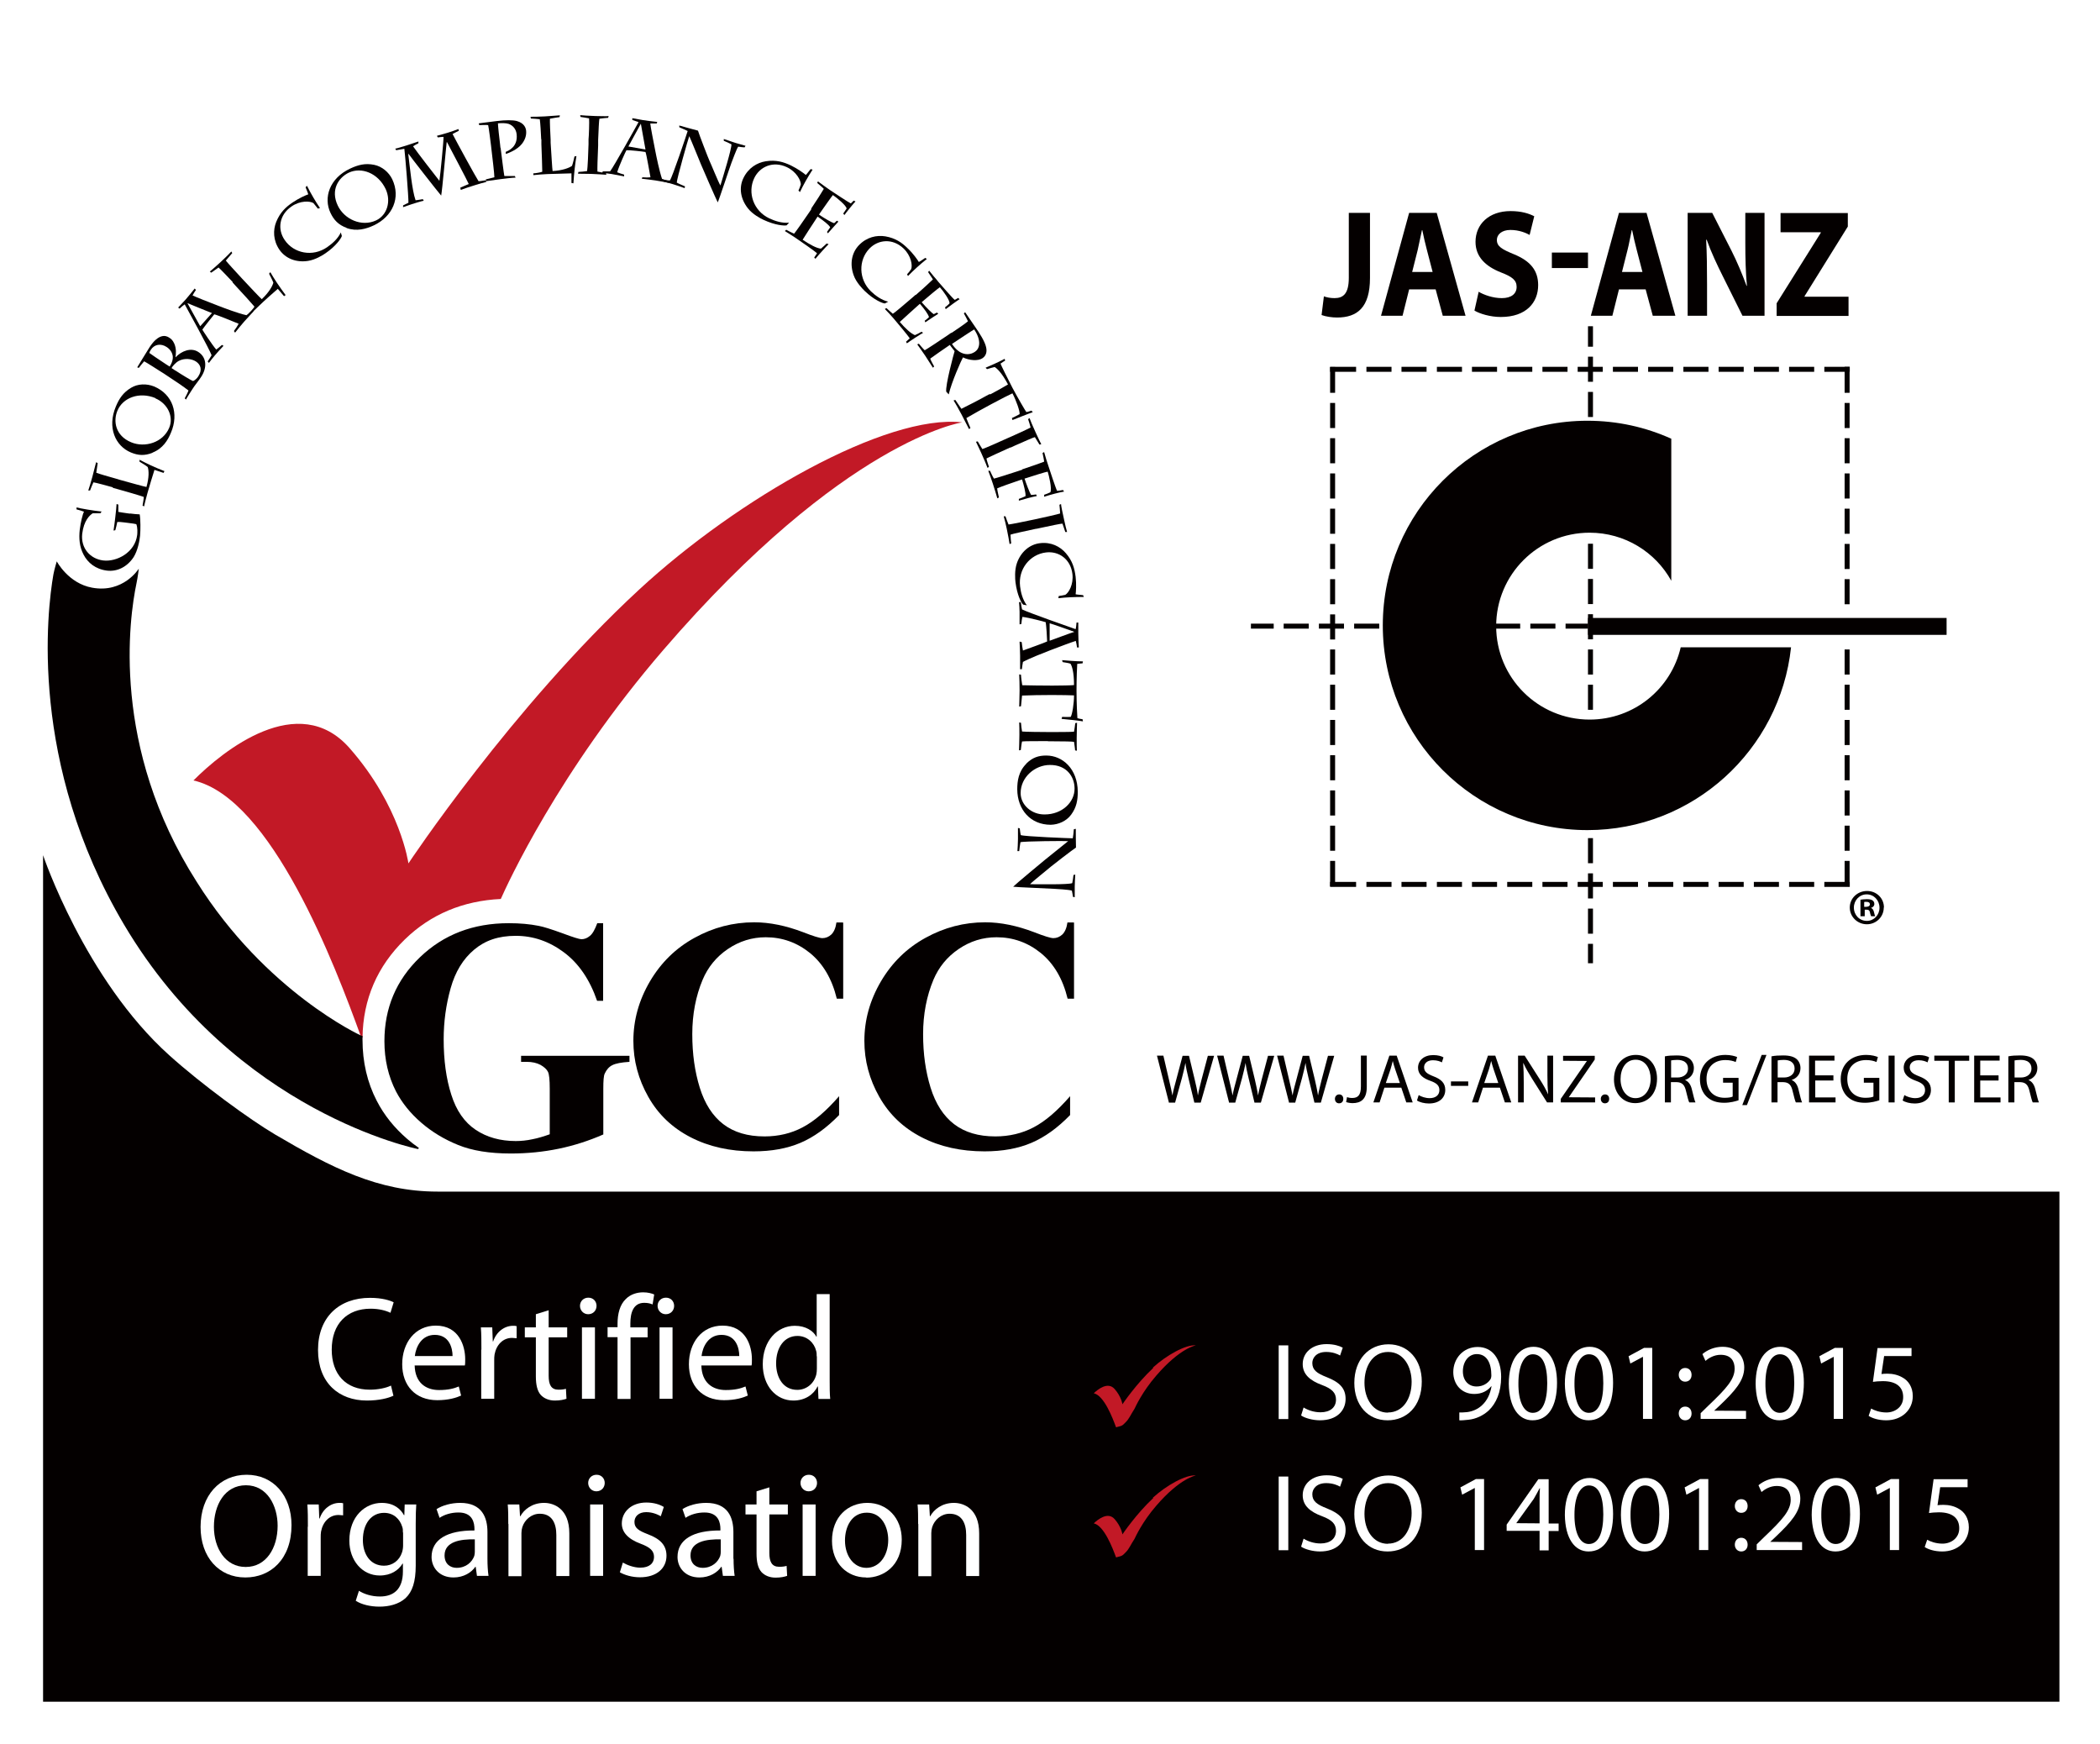 <?xml version="1.0" encoding="UTF-8"?>
<svg id="_レイヤー_1" data-name="レイヤー_1" xmlns="http://www.w3.org/2000/svg" viewBox="0 0 118 98">
  <defs>
    <style>
      .cls-1 {
        fill: #040000;
      }

      .cls-2 {
        fill: #fff;
      }

      .cls-3 {
        fill: #c21926;
      }
    </style>
  </defs>
  <rect class="cls-2" width="118" height="98"/>
  <g>
    <path class="cls-1" d="M7.3,28.85c.17.02.42.05.55.05.05.28.05.89.02,1.2-.03.3-.13.83-.36,1.2-.36.55-.92.83-1.5.76-.65-.08-1.08-.45-1.31-.89-.24-.45-.27-.93-.22-1.4.05-.4.16-.88.24-1.02-.07-.03-.32-.11-.42-.13v-.11c.17.05.98.19,1.41.23l-.07.1c-.16,0-.32,0-.43,0-.16.1-.5.4-.59,1.15-.09.8.44,1.41,1.18,1.5.75.09,1.79-.44,1.91-1.44.01-.12.03-.39-.05-.6-.07-.02-.22-.04-.46-.07l-.24-.03c-.14-.02-.29-.03-.37-.02-.02.09-.08.38-.11.46l-.1.02c.04-.24.08-.59.1-.76.03-.22.07-.67.07-.73l.1.03s0,.3,0,.41c.08.02.38.06.51.08l.15.02Z"/>
    <path class="cls-1" d="M6.34,27.38c-.25-.07-.94-.26-1.09-.28-.04.09-.15.34-.19.46h-.1c.04-.12.16-.5.23-.77.08-.3.19-.73.21-.82l.09.05c-.02.11-.05.36-.08.54.14.06.77.24,1.13.34l.16.05c.58.16,1.43.4,1.53.41.15-.53.14-.92.07-1.12-.13-.11-.35-.23-.46-.3v-.11c.38.2.83.42,1.4.64l-.05.1c-.06-.02-.39-.13-.51-.17-.04.1-.32,1.05-.39,1.29-.06.22-.17.63-.19.76l-.09-.04c.01-.07.07-.39.07-.49-.19-.07-1.04-.32-1.48-.44l-.26-.07Z"/>
    <path class="cls-1" d="M8.57,25.44c-.46.18-.81.15-1.22-.02-.86-.36-1.34-1.39-.84-2.58.19-.46.42-.79.85-1.05.39-.24.89-.24,1.29-.08,1.06.44,1.41,1.53.96,2.59-.18.44-.46.9-1.04,1.13ZM8.74,22.37c-.92-.38-1.84-.02-2.14.7-.25.59-.12,1.41.77,1.78.77.32,1.79.02,2.14-.82.26-.62-.09-1.36-.78-1.65Z"/>
    <path class="cls-1" d="M9.16,20.96c-.28-.18-.89-.57-1.06-.66-.11.12-.22.27-.3.37l-.09-.03c.08-.13.54-.89.7-1.14.5-.76.9-.66,1.08-.54.11.07.21.14.3.34.13.29.1.6.07.77h.01c.32-.34.86-.57,1.28-.29.45.29.51.86.15,1.4-.03.06-.13.18-.23.32-.1.13-.2.27-.25.35-.06.09-.31.48-.37.6l-.07-.07c.05-.09.18-.34.21-.44-.25-.2-.83-.59-1.17-.81l-.24-.16ZM9.53,20.6c.08-.12.19-.33.18-.55-.01-.21-.14-.42-.34-.55-.33-.22-.7-.16-.9.16-.04.06-.07.13-.08.17.03.03.58.4.93.63l.22.14ZM9.86,20.82c.33.22.93.58.99.59.12-.05.24-.18.29-.26.24-.37.14-.66-.13-.84-.25-.16-.65-.2-.97-.03-.18.1-.35.3-.4.4l.21.14Z"/>
    <path class="cls-1" d="M13.15,18.59c.1-.13.19-.27.26-.4-.24-.1-1.22-.5-1.37-.53-.11.13-.57.71-.67.86.03.06.54.84.78,1.12.1-.07.22-.17.32-.26l.09.05c-.1.1-.39.42-.48.53-.08.09-.28.34-.34.43l-.07-.08c.08-.11.15-.24.22-.35-.11-.32-1.42-2.7-1.51-2.86-.09.06-.21.16-.29.24l-.08-.06c.1-.1.36-.39.42-.45.13-.15.43-.51.51-.62l.07.08c-.07.1-.14.21-.19.31.19.09.92.38,1.42.57.36.14,1.15.44,1.61.54.11-.08.21-.18.32-.27l.08.05s-.36.39-.53.58c-.09.1-.43.51-.51.62l-.06-.08ZM10.53,17.03h0c.22.39.64,1.16.72,1.3l.66-.74c-.3-.12-1.13-.45-1.38-.56Z"/>
    <path class="cls-1" d="M13.07,15.84c-.18-.19-.68-.72-.79-.81-.09.06-.31.22-.41.29l-.08-.06c.09-.07.39-.34.6-.53.23-.21.55-.53.61-.6l.05.09c-.08.08-.23.28-.36.42.09.12.54.61.8.89l.11.12c.42.45,1.03,1.1,1.11,1.16.4-.38.6-.73.65-.93-.06-.16-.18-.38-.24-.5l.07-.09c.21.37.49.79.86,1.29l-.09.06s-.27-.32-.35-.41c-.08.06-.83.73-1.01.91-.17.16-.48.46-.57.55l-.05-.08c.05-.05.27-.29.32-.38-.13-.16-.73-.82-1.05-1.16l-.18-.2Z"/>
    <path class="cls-1" d="M17.85,11.71c-.05-.07-.19-.24-.24-.3-.19-.12-.74-.15-1.23.19-.7.48-.8,1.29-.38,1.89.51.75,1.57.96,2.38.4.29-.2.61-.48.77-.83l.06.2c-.04.13-.32.56-.92.97-.14.1-.57.37-.99.43-.67.1-1.26-.14-1.6-.63-.36-.53-.36-1.11-.18-1.56.22-.54.54-.84.93-1.1.34-.23.74-.41.87-.45-.01-.07-.13-.34-.15-.4l.08-.08c.23.46.48.88.73,1.25l-.11.03Z"/>
    <path class="cls-1" d="M19.47,12.8c-.46-.17-.71-.44-.9-.84-.4-.84-.07-1.94,1.11-2.49.45-.21.84-.31,1.34-.21.45.09.83.42,1.02.81.49,1.04.02,2.09-1.03,2.59-.43.2-.96.36-1.54.15ZM21.67,10.62c-.43-.9-1.36-1.25-2.07-.92-.58.28-1.04.97-.62,1.85.36.76,1.33,1.22,2.16.83.61-.29.85-1.07.53-1.76Z"/>
    <path class="cls-1" d="M25.87,10.54c.06-.02.38-.17.47-.2-.06-.16-1.06-2.04-1.22-2.35h-.02c-.04.31-.25,2.71-.31,3-.21-.24-1.73-2.19-1.83-2.34h-.02c.09.72.21,2.03.41,2.6.08,0,.34-.05.41-.06l.05.09c-.06,0-.58.16-.67.19-.12.04-.34.12-.49.17v-.1c.07-.04.21-.1.3-.15.01-.31-.18-2.65-.23-3.03-.12.02-.41.07-.46.08l-.05-.09c.06,0,.41-.11.64-.18.19-.06.54-.18.66-.22v.1c-.11.05-.22.12-.3.17.25.36,1.24,1.64,1.48,1.94.05-.29.25-2.36.23-2.47-.09,0-.24.02-.32.03l-.05-.09c.14-.04.45-.12.6-.17.14-.04.51-.17.61-.21l.02.1c-.06.03-.27.13-.35.18.24.47,1.29,2.39,1.46,2.65.12,0,.3-.04.39-.05l.05.09c-.15.04-.42.11-.63.18-.2.06-.69.22-.81.27l-.02-.1Z"/>
    <path class="cls-1" d="M28.13,8.31c.05.39.18,1.45.21,1.58.11,0,.45,0,.59,0l.04.09c-.15,0-.67.06-.88.09-.23.03-.66.09-.79.11v-.1c.07-.02.37-.09.48-.12,0-.2-.12-1.18-.17-1.61l-.02-.18c-.02-.15-.12-.98-.16-1.14-.09-.02-.39,0-.5,0l-.03-.1c.14-.02.81-.1,1.02-.13.5-.06.89-.06,1.12,0,.43.12.5.4.52.51.04.31-.07.56-.23.77-.27.34-.75.52-.91.57v-.12c.16-.06.69-.29.61-.99-.03-.28-.2-.49-.45-.58-.16-.05-.4-.05-.6-.03,0,.13.07.79.12,1.18l.02.19Z"/>
    <path class="cls-1" d="M30.41,7.83c-.01-.26-.05-.98-.08-1.13-.1-.01-.38-.04-.5-.04l-.02-.1c.12,0,.52,0,.8-.02.31-.02.76-.05.85-.06l-.02.1c-.11.01-.36.06-.54.09-.01.15.02.82.04,1.18v.17c.04.61.09,1.49.11,1.59.55-.03.92-.17,1.09-.29.06-.16.11-.4.14-.53l.11-.02c-.07.42-.13.91-.17,1.53l-.11-.02c0-.06,0-.42,0-.54-.1,0-1.1.03-1.35.04-.23.01-.66.04-.79.06v-.1c.08,0,.41-.05.5-.09,0-.2-.03-1.1-.05-1.55v-.27Z"/>
    <path class="cls-1" d="M33.61,8.17c-.03.6-.05,1.38-.04,1.47.11.03.39.07.48.08l.02.1c-.1-.01-.58-.04-.87-.05-.16,0-.59-.01-.72-.01l.02-.1c.08,0,.4-.03.49-.05.03-.19.07-1.05.08-1.51v-.27c.02-.15.05-1.02.03-1.18-.09-.02-.4-.07-.48-.08l-.02-.1c.09.01.51.04.88.05.24,0,.64.02.72,0l-.03.1c-.09,0-.32.03-.49.05-.02.09-.05.63-.07,1.2v.29Z"/>
    <path class="cls-1" d="M36.08,9.96c.16.01.33.02.47,0-.05-.25-.22-1.28-.28-1.42-.16-.03-.9-.11-1.07-.1-.04.06-.42.89-.52,1.24.11.05.26.09.39.13v.1c-.14-.03-.56-.11-.69-.13-.12-.02-.43-.06-.54-.06l.03-.09c.14,0,.28,0,.41,0,.21-.27,1.51-2.6,1.6-2.77-.1-.04-.25-.08-.35-.12v-.1c.15.03.53.1.61.11.19.03.66.09.79.1l-.03.09c-.12,0-.25,0-.36,0,.02.21.17.97.27,1.48.07.37.24,1.19.39,1.63.13.05.26.09.4.13v.1c-.06-.02-.52-.1-.76-.14-.13-.02-.66-.09-.78-.1l.04-.09ZM36.01,6.95h0c-.21.39-.63,1.14-.7,1.28l.96.17c-.05-.32-.22-1.18-.26-1.45Z"/>
    <path class="cls-1" d="M38.2,7.06c.25.07.67.19,1.02.28.05.18.59,1.58.64,1.68.08.16.51,1.23.62,1.4.15-.49.63-2.05.62-2.31-.08-.05-.31-.15-.43-.2v-.1c.09.03.56.19.66.22.1.03.47.13.56.16l-.05.09c-.06,0-.23-.02-.36-.04-.11.16-.32.77-.38.91-.08.2-.69,2.06-.77,2.22-.09-.17-.88-1.98-.94-2.13-.04-.09-.56-1.38-.66-1.59-.04.08-.71,2.43-.7,2.61.06.04.38.18.46.21l-.02.1c-.08-.03-.54-.19-.65-.22-.13-.04-.48-.14-.61-.17l.04-.09c.13.02.27.05.39.05.13-.16.96-2.63,1-2.78-.1-.05-.31-.14-.47-.21v-.1Z"/>
    <path class="cls-1" d="M44.86,10.72c.04-.08.12-.28.14-.36,0-.22-.24-.71-.79-.97-.77-.36-1.52-.03-1.83.62-.39.82-.04,1.84.85,2.26.32.15.72.28,1.11.24l-.14.15c-.13.03-.64,0-1.3-.31-.16-.07-.61-.31-.87-.64-.42-.53-.52-1.16-.26-1.7.28-.58.77-.87,1.26-.95.58-.09,1,.04,1.42.24.37.18.73.44.83.53.05-.04.23-.29.27-.33l.11.03c-.28.43-.52.86-.71,1.26l-.08-.08Z"/>
    <path class="cls-1" d="M45.58,11.72c.24-.35.64-.98.71-1.11-.06-.07-.28-.25-.37-.33l.04-.09c.09.07.22.16.34.25.13.09.26.18.34.24.12.08,1.05.7,1.17.75.04-.04.1-.1.16-.16l.1.05c-.08.07-.54.64-.62.76l-.07-.08s.14-.2.19-.28c0-.16-.56-.62-.77-.76-.05.05-.57.79-.73,1.02l-.05.08c.34.23.73.45.85.48.06-.05.11-.09.15-.14l.09.05c-.06.06-.49.55-.59.66l-.05-.08c.06-.08.13-.18.18-.26-.08-.14-.37-.37-.71-.6l-.05.08c-.16.24-.72,1.1-.79,1.22.39.26.78.48,1.03.5.14-.11.24-.22.32-.29l.11.04c-.1.09-.59.63-.74.82l-.07-.07c.07-.11.12-.18.16-.24-.1-.1-.96-.7-1.2-.86-.13-.09-.45-.29-.61-.39l.08-.07c.07.04.32.17.44.22.06-.06.56-.77.85-1.2l.12-.18Z"/>
    <path class="cls-1" d="M50.96,15.42c.06-.06.2-.23.24-.3.08-.21,0-.75-.43-1.16-.61-.58-1.42-.51-1.92.01-.62.65-.61,1.72.09,2.4.25.24.59.49.97.58l-.19.1c-.14-.01-.61-.2-1.13-.7-.12-.12-.48-.48-.62-.88-.23-.63-.12-1.26.29-1.69.44-.46,1-.58,1.49-.5.57.1.93.35,1.26.68.3.28.55.64.62.76.06-.02.31-.2.36-.23l.09.06c-.4.32-.76.65-1.06.96l-.05-.1Z"/>
    <path class="cls-1" d="M51.46,16.57c.32-.27.86-.77.96-.87-.04-.08-.21-.31-.27-.41l.06-.08c.07.09.17.21.26.32.1.11.2.23.26.31.1.11.81.94.92,1.01.05-.03.12-.07.19-.11l.08.07c-.09.05-.67.47-.78.56l-.04-.1s.19-.15.25-.22c.05-.15-.37-.73-.54-.91-.06.03-.75.6-.95.78l-.07.06c.26.3.58.62.68.67.07-.03.13-.06.18-.09l.07.07c-.07.04-.61.4-.73.48l-.03-.09c.08-.06.17-.13.24-.2-.04-.16-.25-.45-.51-.75l-.07.06c-.21.19-.96.86-1.06.96.3.35.62.65.85.74.16-.07.28-.14.37-.19l.09.06c-.12.06-.72.45-.91.59l-.05-.09c.09-.08.16-.14.21-.19-.07-.12-.73-.91-.92-1.13-.1-.12-.35-.39-.48-.52l.09-.05c.05.05.26.24.36.32.08-.04.73-.59,1.11-.92l.16-.14Z"/>
    <path class="cls-1" d="M53.46,18.71c.14-.09.87-.59.93-.66-.03-.08-.18-.35-.23-.44l.07-.07.56.82c.25.36.55.82.62,1.15.06.26,0,.48-.21.62-.24.16-.72.13-1.09-.05-.07.11-.65,1.4-.8,2.08l-.14-.15c-.06-.35.43-2.16.47-2.28-.11-.14-.23-.29-.27-.35l-.1.07c-.25.17-.83.57-1,.7.02.08.17.35.22.44l-.07.07c-.06-.1-.31-.49-.43-.67-.11-.16-.38-.55-.45-.64l.09-.04c.04.05.23.28.33.37.12-.06.87-.56,1.27-.83l.23-.16ZM53.49,19.32c.09.14.22.3.39.42.17.12.53.28.91.02.24-.16.39-.59-.05-1.25-.16.09-.85.55-1.12.73l-.12.08Z"/>
    <path class="cls-1" d="M55.64,22.16c.31-.16.91-.5,1-.56-.35-.66-.62-.9-.75-.98-.11.02-.28.08-.43.12l-.08-.08c.21-.09.75-.32,1.07-.5l.03.1c-.05.03-.18.11-.26.17.02.07.38.8.67,1.36.32.6.73,1.3.78,1.36.06,0,.2-.05.29-.08l.07.09c-.11.03-1.01.39-1.14.44l-.03-.11c.17-.08.34-.17.43-.22.03-.15-.19-.77-.4-1.17-.12.05-.73.36-1.02.52l-.19.1c-.36.19-1.06.58-1.38.77.03.08.19.48.23.56l-.08.06c-.05-.1-.3-.59-.42-.82-.1-.19-.37-.68-.45-.79l.1-.03c.06.09.28.41.34.5.33-.16,1.05-.53,1.4-.73l.19-.1Z"/>
    <path class="cls-1" d="M56.77,25.14c-.55.25-1.26.57-1.34.62.02.12.11.38.14.47l-.08.06c-.03-.1-.22-.54-.34-.81-.06-.14-.25-.53-.31-.66l.1-.02c.04.07.2.34.26.43.19-.06.97-.41,1.39-.6l.25-.11c.14-.06.93-.42,1.07-.5-.02-.09-.11-.39-.14-.47l.08-.06c.03.09.19.48.35.82.1.22.27.58.31.65l-.1.02c-.05-.08-.17-.27-.26-.42-.09.02-.59.24-1.11.47l-.26.12Z"/>
    <path class="cls-1" d="M57.44,26.37c.4-.13,1.11-.38,1.23-.43,0-.07-.06-.35-.09-.49l.09-.05c.04.16.18.61.24.78.06.19.43,1.31.49,1.4.06,0,.23-.03.33-.05l.06.09c-.22.03-.79.18-1.12.29v-.11c.07-.02.27-.1.35-.14.1-.21-.08-.94-.15-1.16-.07,0-.87.25-1.2.36l-.1.03c.07.22.28.79.37.92.07,0,.19-.02.28-.03l.04.09c-.22.04-.68.16-1.01.26v-.1c.09-.03.24-.09.37-.15.04-.13-.11-.69-.19-.94l-.13.04c-.37.12-1.15.4-1.27.46.02.18.08.4.1.51l-.09.05c-.04-.16-.16-.53-.25-.82-.08-.25-.2-.58-.26-.73h.1s.14.32.22.44c.11-.02.83-.25,1.32-.41l.27-.09Z"/>
    <path class="cls-1" d="M58.21,29.71c-.59.13-1.35.29-1.43.33,0,.12.03.4.04.49l-.09.04c-.01-.1-.1-.57-.16-.86-.03-.15-.13-.57-.17-.7h.1c.02.07.13.37.17.46.19-.02,1.04-.2,1.48-.29l.27-.06c.15-.03,1-.22,1.15-.27,0-.09-.03-.4-.04-.49l.09-.04c0,.09.09.51.17.87.05.23.14.62.17.7h-.1c-.03-.09-.11-.31-.16-.47-.1,0-.62.11-1.18.23l-.28.06Z"/>
    <path class="cls-1" d="M59.48,33.49c.09-.01.3-.05.38-.07.19-.11.47-.58.4-1.17-.1-.84-.77-1.3-1.49-1.21-.9.11-1.57.94-1.45,1.91.04.35.15.76.38,1.06l-.21-.04c-.1-.09-.34-.54-.43-1.26-.02-.17-.06-.67.08-1.07.22-.63.71-1.05,1.29-1.12.64-.08,1.14.19,1.46.56.38.44.49.86.55,1.33.05.41.02.84,0,.98.06.02.37.04.42.05l.04.1c-.51,0-1,.02-1.43.07l.02-.11Z"/>
    <path class="cls-1" d="M57.41,36.08c.02.16.04.33.07.47.24-.09,1.23-.44,1.36-.51,0-.16-.05-.91-.08-1.08-.07-.03-.95-.26-1.31-.3-.03.12-.05.27-.06.4l-.1.02c0-.14,0-.57,0-.71,0-.12-.02-.43-.03-.54h.1c.02.15.04.29.07.41.3.16,2.83,1.05,3.01,1.11.03-.1.04-.26.05-.37h.1c0,.13,0,.52,0,.6,0,.2.02.66.03.8h-.1c-.02-.13-.04-.26-.07-.37-.2.06-.93.33-1.42.52-.36.14-1.14.44-1.55.66-.03.14-.04.27-.06.41h-.1s0-.51,0-.76c0-.13-.02-.66-.03-.79l.1.02ZM60.37,35.5h0c-.42-.15-1.23-.44-1.39-.48v.98c.31-.11,1.13-.42,1.39-.5Z"/>
    <path class="cls-1" d="M59.21,38.52c.34,0,1.03-.01,1.14-.03,0-.74-.12-1.08-.2-1.2-.1-.04-.28-.06-.44-.09l-.03-.11c.22.02.8.07,1.17.07l-.02.11c-.06,0-.2.02-.3.03-.01.07-.04.87-.04,1.5,0,.67.04,1.48.05,1.55.05.02.2.05.29.06l.02.12c-.11-.03-1.06-.13-1.2-.14l.03-.11c.19,0,.38.01.48,0,.09-.12.19-.76.19-1.21-.13-.01-.8-.02-1.14-.02h-.21c-.41,0-1.19.01-1.57.03-.01.09-.05.51-.06.6l-.1.02c0-.11.02-.66.02-.91,0-.21-.01-.77-.02-.9l.1.02c0,.11.05.48.07.59.36.01,1.16.02,1.57.02h.21Z"/>
    <path class="cls-1" d="M58.88,41.64c-.59,0-1.36,0-1.45.02-.03.11-.06.39-.07.48l-.1.02c0-.1.02-.58.02-.86,0-.16,0-.58-.01-.71l.1.02c0,.08.04.39.06.49.19.02,1.04.03,1.49.03h.27c.15,0,1.01,0,1.16-.02.02-.09.06-.39.07-.48l.1-.02c0,.09-.02.51-.02.87,0,.23,0,.63.01.7l-.1-.02c0-.09-.04-.32-.06-.48-.09-.02-.62-.03-1.18-.03h-.28Z"/>
    <path class="cls-1" d="M57.67,42.9c.35-.34.68-.45,1.12-.45.92,0,1.76.75,1.77,2.03,0,.49-.07.88-.37,1.29-.27.37-.72.56-1.15.57-1.14,0-1.87-.85-1.88-1.99,0-.47.07-1,.51-1.44ZM58.7,45.76c.98,0,1.69-.69,1.68-1.46,0-.64-.43-1.33-1.39-1.32-.83,0-1.64.68-1.64,1.58,0,.66.61,1.21,1.35,1.2Z"/>
    <path class="cls-1" d="M60.45,46.57c0,.26,0,.69.01,1.05-.16.1-1.33,1-1.42,1.08-.13.12-1.03.83-1.16.98.51,0,2.12.03,2.37-.06.02-.09.06-.33.07-.46l.1-.02c-.01.09-.03.58-.03.69,0,.1,0,.48,0,.58l-.1-.02c0-.06-.04-.23-.06-.35-.18-.06-.83-.09-.97-.1-.22-.02-2.15-.09-2.33-.12.13-.14,1.64-1.39,1.76-1.49.07-.06,1.15-.92,1.33-1.07-.09-.02-2.51,0-2.68.06-.02.07-.06.41-.07.5h-.1c.01-.07.03-.55.03-.67,0-.13,0-.49,0-.63l.1.02c.02.13.03.28.06.38.19.08,2.77.18,2.92.18.02-.11.05-.33.06-.51l.1-.02Z"/>
    <path class="cls-1" d="M33.89,51.87v4.36h-.34c-.41-1.19-1.03-2.1-1.86-2.72-.83-.62-1.73-.93-2.71-.93s-1.72.26-2.34.78c-.62.52-1.06,1.24-1.32,2.17-.26.93-.39,1.88-.39,2.86,0,1.18.14,2.22.43,3.12.28.89.74,1.55,1.37,1.97.63.42,1.38.63,2.25.63.3,0,.61-.03.93-.1.32-.06.64-.16.98-.28v-2.57c0-.48-.03-.8-.1-.94-.07-.14-.21-.27-.42-.39-.21-.11-.47-.17-.77-.17h-.32v-.34h6.09v.34c-.46.03-.78.09-.97.19-.18.09-.32.25-.42.47-.06.12-.08.4-.08.85v2.57c-.8.35-1.63.62-2.5.8-.87.18-1.77.27-2.7.27-1.19,0-2.18-.16-2.96-.48-.79-.32-1.48-.74-2.08-1.26-.6-.52-1.07-1.1-1.41-1.75-.43-.84-.65-1.78-.65-2.82,0-1.86.66-3.43,1.99-4.71,1.33-1.28,2.99-1.92,5-1.92.62,0,1.18.05,1.68.15.27.05.71.19,1.32.41.61.23.97.34,1.08.34.17,0,.33-.06.48-.19.15-.12.28-.36.41-.71h.34Z"/>
    <path class="cls-1" d="M47.38,51.85v4.26h-.36c-.27-1.11-.77-1.96-1.5-2.56-.73-.59-1.56-.89-2.49-.89-.77,0-1.48.22-2.13.66-.65.44-1.12,1.02-1.42,1.73-.38.91-.58,1.93-.58,3.05s.14,2.1.42,3.01c.28.9.72,1.59,1.32,2.05.6.46,1.37.69,2.32.69.78,0,1.5-.17,2.14-.51.65-.34,1.33-.92,2.05-1.75v1.06c-.7.72-1.42,1.24-2.17,1.56-.75.32-1.63.48-2.64.48-1.32,0-2.5-.26-3.53-.79-1.03-.53-1.82-1.28-2.38-2.27-.56-.99-.84-2.03-.84-3.15,0-1.17.31-2.28.93-3.34.62-1.05,1.45-1.87,2.51-2.45,1.05-.58,2.17-.87,3.35-.87.87,0,1.79.19,2.76.56.56.22.92.33,1.07.33.19,0,.36-.07.51-.21.14-.14.24-.37.28-.67h.36Z"/>
    <path class="cls-1" d="M60.35,51.85v4.26h-.36c-.27-1.11-.77-1.96-1.5-2.56-.73-.59-1.56-.89-2.49-.89-.78,0-1.48.22-2.13.66-.65.44-1.12,1.02-1.42,1.73-.38.91-.58,1.93-.58,3.05s.14,2.1.42,3.01c.28.9.72,1.59,1.32,2.05.6.46,1.37.69,2.32.69.78,0,1.5-.17,2.15-.51.65-.34,1.33-.92,2.05-1.75v1.06c-.7.72-1.42,1.24-2.17,1.56-.75.32-1.63.48-2.64.48-1.32,0-2.5-.26-3.53-.79-1.03-.53-1.82-1.28-2.38-2.27-.56-.99-.84-2.03-.84-3.15,0-1.17.31-2.28.93-3.34.62-1.05,1.45-1.87,2.51-2.45,1.05-.58,2.17-.87,3.35-.87.87,0,1.79.19,2.76.56.56.22.92.33,1.07.33.19,0,.36-.07.51-.21.14-.14.24-.37.28-.67h.36Z"/>
    <path class="cls-3" d="M35.91,33.13c-7.14,6.6-12.96,15.38-12.96,15.38,0,0-.44-3.22-3.31-6.48-2.87-3.26-7.1.14-8.77,1.82,4.39.99,7.97,10.41,9.41,14.39.01.02.05.04.09.06.03-2.16.83-4.01,2.38-5.52,1.45-1.41,3.27-2.17,5.39-2.27.34-.77,3.25-7.17,9.14-14,10.18-11.81,16.79-12.78,16.79-12.78-4.28-.48-12.62,4.28-18.16,9.4Z"/>
    <path class="cls-1" d="M22.88,63.99c-.72-.62-1.3-1.34-1.71-2.14-.53-1.02-.8-2.18-.8-3.42,0-.08,0-.15,0-.22-.06-.02-.09-.03-.09-.03,0,0-5.34-2.44-9.23-8.64-4.83-7.57-3.79-14.82-3.38-16.77.07-.33.13-.82.13-.82,0,0-.86,1.39-2.62,1.07-1.34-.24-1.99-1.48-1.99-1.48,0,0-.14.46-.19.74-.35,2.01-1.4,10.6,3.97,19.67,6.27,10.58,16.52,12.61,16.52,12.61.02-.02.03-.04.05-.06-.23-.16-.45-.33-.66-.51Z"/>
    <path class="cls-1" d="M60.11,66.95H24.58c-3.33,0-5.93-1.33-9.11-3.2-1.41-.83-4.14-2.82-5.96-4.46-4.74-4.26-7.09-11.24-7.09-11.24v47.56h113.3v-28.66h-55.61Z"/>
    <g>
      <path class="cls-2" d="M22.1,78.42c-.26.13-.8.27-1.48.27-1.58,0-2.75-.99-2.75-2.84s1.19-2.93,2.92-2.93c.69,0,1.14.15,1.33.25l-.18.59c-.27-.13-.65-.23-1.12-.23-1.31,0-2.18.84-2.18,2.3,0,1.38.79,2.25,2.14,2.25.45,0,.9-.09,1.19-.23l.14.58Z"/>
      <path class="cls-2" d="M23.3,76.71c.02.99.64,1.39,1.37,1.39.52,0,.85-.09,1.11-.2l.13.51c-.26.12-.7.26-1.34.26-1.23,0-1.97-.82-1.97-2.02s.72-2.17,1.89-2.17c1.31,0,1.65,1.15,1.65,1.89,0,.15,0,.27-.02.35h-2.81ZM25.43,76.19c0-.46-.19-1.19-1-1.19-.75,0-1.06.68-1.12,1.19h2.12Z"/>
      <path class="cls-2" d="M27.05,75.83c0-.47,0-.88-.03-1.25h.64l.03.79h.02c.18-.54.63-.88,1.12-.88.07,0,.13,0,.2.02v.68c-.08,0-.16-.02-.26-.02-.51,0-.88.39-.98.93-.02.11-.02.22-.02.35v2.14h-.73v-2.76Z"/>
      <path class="cls-2" d="M30.83,73.62v.96h1.04v.56h-1.04v2.16c0,.5.14.78.55.78.2,0,.32-.02.42-.05l.03.56c-.14.05-.36.1-.65.1-.34,0-.61-.12-.79-.31-.2-.22-.28-.58-.28-1.05v-2.19h-.62v-.56h.62v-.74l.71-.22Z"/>
      <path class="cls-2" d="M33.05,73.84c-.27,0-.46-.22-.46-.47s.19-.46.47-.46.46.21.46.46-.18.47-.47.47h0ZM32.7,78.59v-4.01h.73v4.01h-.73Z"/>
      <path class="cls-2" d="M34.7,78.59v-3.46h-.56v-.56h.56v-.19c0-.56.13-1.08.47-1.4.27-.27.64-.37.97-.37.27,0,.48.06.62.12l-.09.56c-.12-.05-.26-.09-.47-.09-.61,0-.78.55-.78,1.16v.22h.97v.56h-.96v3.46h-.73Z"/>
      <path class="cls-2" d="M37.41,73.84c-.27,0-.46-.22-.46-.47s.19-.46.47-.46.46.21.46.46-.18.47-.47.47h0ZM37.06,78.59v-4.01h.73v4.01h-.73Z"/>
      <path class="cls-2" d="M39.41,76.71c.02.99.64,1.39,1.37,1.39.52,0,.85-.09,1.11-.2l.13.51c-.26.12-.7.26-1.34.26-1.23,0-1.97-.82-1.97-2.02s.72-2.17,1.89-2.17c1.31,0,1.65,1.15,1.65,1.89,0,.15,0,.27-.02.35h-2.81ZM41.54,76.19c0-.46-.19-1.19-1-1.19-.75,0-1.06.68-1.12,1.19h2.12Z"/>
      <path class="cls-2" d="M46.62,72.71v4.85c0,.36,0,.76.03,1.04h-.66l-.03-.7h-.02c-.22.45-.7.79-1.36.79-.97,0-1.72-.82-1.72-2.04,0-1.34.83-2.16,1.8-2.16.62,0,1.04.29,1.21.61h.02v-2.39h.73ZM45.89,76.21c0-.1,0-.22-.03-.31-.11-.46-.51-.84-1.05-.84-.75,0-1.2.66-1.2,1.54,0,.82.41,1.49,1.19,1.49.49,0,.94-.33,1.07-.87.02-.1.03-.2.03-.32v-.7Z"/>
      <path class="cls-2" d="M13.78,88.63c-1.48,0-2.51-1.14-2.51-2.84,0-1.77,1.09-2.93,2.59-2.93s2.52,1.17,2.52,2.83c0,1.91-1.17,2.94-2.59,2.94h0ZM13.81,88.04c1.14,0,1.79-1.05,1.79-2.32,0-1.11-.58-2.27-1.78-2.27s-1.8,1.12-1.8,2.33.65,2.26,1.78,2.26h0Z"/>
      <path class="cls-2" d="M17.3,85.78c0-.47,0-.88-.03-1.25h.64l.03.79h.02c.18-.54.63-.88,1.12-.88.07,0,.13,0,.2.02v.68c-.08,0-.16-.02-.26-.02-.51,0-.88.39-.98.93-.02.11-.02.22-.02.35v2.14h-.73v-2.76Z"/>
      <path class="cls-2" d="M23.36,87.95c0,.93-.19,1.48-.57,1.84-.4.36-.96.48-1.47.48s-1.01-.12-1.33-.33l.18-.56c.27.17.68.32,1.18.32.75,0,1.29-.39,1.29-1.41v-.44h-.02c-.22.37-.65.67-1.28.67-.99,0-1.71-.85-1.71-1.96,0-1.36.89-2.12,1.82-2.12.7,0,1.07.36,1.25.69h.02l.02-.6h.65c-.02.28-.03.61-.03,1.09v2.33ZM22.64,86.1c0-.12,0-.22-.04-.32-.13-.43-.48-.78-1.02-.78-.7,0-1.19.59-1.19,1.53,0,.78.41,1.44,1.19,1.44.46,0,.86-.28,1.01-.75.04-.12.06-.26.06-.39v-.72Z"/>
      <path class="cls-2" d="M27.39,87.58c0,.35.02.69.06.96h-.65l-.07-.51h-.02c-.22.32-.65.6-1.23.6-.81,0-1.23-.57-1.23-1.15,0-.97.86-1.5,2.41-1.49v-.08c0-.33-.09-.94-.91-.93-.38,0-.77.11-1.05.3l-.17-.49c.33-.21.82-.35,1.33-.35,1.24,0,1.53.84,1.53,1.64v1.5ZM26.68,86.49c-.8-.02-1.7.12-1.7.9,0,.48.32.7.68.7.53,0,.87-.33.99-.67.02-.07.03-.16.03-.23v-.7Z"/>
      <path class="cls-2" d="M28.56,85.62c0-.42,0-.75-.03-1.09h.65l.04.66h.02c.2-.37.66-.75,1.33-.75.56,0,1.42.33,1.42,1.71v2.4h-.73v-2.31c0-.65-.24-1.19-.93-1.19-.47,0-.85.34-.98.75-.03.09-.05.22-.05.34v2.42h-.73v-2.93Z"/>
      <path class="cls-2" d="M33.51,83.79c-.27,0-.46-.22-.46-.47s.19-.46.47-.46.46.21.46.46-.18.47-.47.47h0ZM33.16,88.54v-4.01h.73v4.01h-.73Z"/>
      <path class="cls-2" d="M35.01,87.8c.22.13.61.28.97.28.52,0,.77-.26.77-.6s-.21-.54-.74-.74c-.73-.27-1.07-.66-1.07-1.14,0-.65.53-1.18,1.38-1.18.41,0,.76.11.98.25l-.17.52c-.16-.09-.45-.23-.82-.23-.43,0-.66.25-.66.55,0,.34.23.49.75.69.69.26,1.05.61,1.05,1.21,0,.71-.56,1.21-1.49,1.21-.44,0-.85-.12-1.13-.28l.17-.55Z"/>
      <path class="cls-2" d="M41.22,87.58c0,.35.02.69.06.96h-.66l-.07-.51h-.02c-.22.32-.65.6-1.23.6-.81,0-1.23-.57-1.23-1.15,0-.97.86-1.5,2.41-1.49v-.08c0-.33-.09-.94-.91-.93-.38,0-.77.11-1.05.3l-.17-.49c.33-.21.82-.35,1.33-.35,1.24,0,1.53.84,1.53,1.64v1.5ZM40.5,86.49c-.8-.02-1.7.12-1.7.9,0,.48.32.7.68.7.53,0,.87-.33.99-.67.02-.07.03-.16.03-.23v-.7Z"/>
      <path class="cls-2" d="M43.23,83.57v.96h1.04v.56h-1.04v2.16c0,.5.14.78.55.78.2,0,.31-.02.42-.05l.03.56c-.14.05-.36.1-.65.1-.34,0-.61-.12-.79-.31-.2-.22-.28-.58-.28-1.05v-2.19h-.62v-.56h.62v-.74l.71-.22Z"/>
      <path class="cls-2" d="M45.44,83.79c-.27,0-.46-.22-.46-.47s.19-.46.47-.46.46.21.46.46-.18.47-.47.47h0ZM45.1,88.54v-4.01h.73v4.01h-.73Z"/>
      <path class="cls-2" d="M48.67,88.63c-1.08,0-1.92-.8-1.92-2.06,0-1.34.89-2.13,1.99-2.13s1.93.84,1.93,2.06c0,1.49-1.04,2.14-1.99,2.14h0ZM48.69,88.09c.7,0,1.22-.66,1.22-1.57,0-.68-.34-1.53-1.2-1.53s-1.23.8-1.23,1.56c0,.88.5,1.54,1.2,1.54h0Z"/>
      <path class="cls-2" d="M51.59,85.62c0-.42,0-.75-.03-1.09h.65l.04.66h.02c.2-.37.66-.75,1.33-.75.56,0,1.42.33,1.42,1.71v2.4h-.73v-2.31c0-.65-.24-1.19-.93-1.19-.47,0-.85.34-.98.75-.03.09-.05.22-.05.34v2.42h-.73v-2.93Z"/>
    </g>
    <path class="cls-3" d="M64.8,76.86c-.95.88-1.73,2.04-1.73,2.04,0,0-.06-.43-.44-.86-.38-.43-.94.02-1.17.24.58.13,1.06,1.39,1.25,1.91,0,0,0,0,.01,0,.37-.09.34-.09.54-.29.19-.19.26-.39.49-.75.05-.1.43-.95,1.22-1.86,1.35-1.57,2.23-1.7,2.23-1.7-.57-.06-1.68.57-2.42,1.25Z"/>
    <path class="cls-3" d="M64.8,84.17c-.95.88-1.73,2.04-1.73,2.04,0,0-.06-.43-.44-.86-.38-.43-.94.02-1.17.24.58.13,1.06,1.39,1.25,1.91,0,0,0,0,.01,0,.37-.09.34-.09.54-.29.19-.19.26-.4.49-.75.05-.1.43-.95,1.22-1.86,1.35-1.57,2.23-1.7,2.23-1.7-.57-.06-1.68.57-2.42,1.25Z"/>
    <g>
      <path class="cls-2" d="M72.39,75.59v4.14h-.54v-4.14h.54Z"/>
      <path class="cls-2" d="M73.25,79.08c.24.15.58.27.95.27.55,0,.87-.28.87-.71,0-.38-.22-.61-.78-.82-.68-.25-1.09-.6-1.09-1.18,0-.64.53-1.12,1.34-1.12.42,0,.73.1.91.2l-.15.44c-.13-.08-.41-.2-.78-.2-.56,0-.78.34-.78.62,0,.39.25.58.82.8.7.28,1.05.61,1.05,1.22,0,.64-.47,1.2-1.44,1.2-.4,0-.84-.12-1.06-.27l.14-.45Z"/>
      <path class="cls-2" d="M77.96,79.8c-1.1,0-1.86-.85-1.86-2.1,0-1.31.81-2.17,1.92-2.17s1.87.87,1.87,2.09c0,1.42-.87,2.18-1.92,2.18h0ZM77.99,79.36c.85,0,1.33-.78,1.33-1.72,0-.82-.43-1.68-1.32-1.68s-1.33.83-1.33,1.73.48,1.68,1.32,1.68h0Z"/>
      <path class="cls-2" d="M82,79.36c.12,0,.25,0,.44-.02.31-.04.61-.17.84-.39.26-.24.45-.59.53-1.06h-.02c-.22.27-.54.43-.95.43-.72,0-1.18-.54-1.18-1.23,0-.75.55-1.41,1.37-1.41s1.32.66,1.32,1.68c0,.88-.29,1.49-.69,1.88-.31.29-.73.49-1.16.53-.2.02-.37.04-.5.03v-.44ZM82.98,76.08c-.45,0-.78.41-.78.97,0,.5.3.85.77.85.36,0,.64-.18.79-.42.02-.05.04-.11.04-.2,0-.69-.25-1.2-.82-1.2h0Z"/>
      <path class="cls-2" d="M86.11,79.8c-.78,0-1.31-.73-1.33-2.05,0-1.34.58-2.08,1.39-2.08s1.32.75,1.32,2.02c0,1.36-.51,2.11-1.38,2.11h0ZM86.13,79.38c.55,0,.81-.64.81-1.66s-.25-1.63-.81-1.63c-.49,0-.81.63-.81,1.63-.01,1.04.31,1.66.8,1.66h0Z"/>
      <path class="cls-2" d="M89.26,79.8c-.78,0-1.31-.73-1.33-2.05,0-1.34.58-2.08,1.39-2.08s1.32.75,1.32,2.02c0,1.36-.51,2.11-1.38,2.11h0ZM89.28,79.38c.55,0,.81-.64.81-1.66s-.25-1.63-.81-1.63c-.49,0-.81.63-.81,1.63-.01,1.04.31,1.66.8,1.66h0Z"/>
      <path class="cls-2" d="M92.31,76.24h-.01l-.69.37-.1-.41.87-.47h.46v3.99h-.52v-3.49Z"/>
      <path class="cls-2" d="M94.69,79.8c-.21,0-.36-.17-.36-.38,0-.23.15-.39.36-.39.22,0,.36.16.36.39,0,.22-.14.38-.36.38h0ZM94.69,77.63c-.21,0-.36-.17-.36-.38,0-.23.15-.39.36-.39.22,0,.36.16.36.39,0,.22-.14.38-.36.38h0Z"/>
      <path class="cls-2" d="M95.56,79.73v-.33l.42-.41c1.02-.97,1.49-1.49,1.49-2.09,0-.41-.19-.78-.79-.78-.36,0-.66.18-.85.34l-.17-.38c.27-.23.67-.41,1.13-.41.85,0,1.22.59,1.22,1.16,0,.74-.53,1.33-1.38,2.14l-.31.29h0s1.79.01,1.79.01v.45h-2.55Z"/>
      <path class="cls-2" d="M99.98,79.8c-.78,0-1.31-.73-1.33-2.05,0-1.34.58-2.08,1.39-2.08s1.32.75,1.32,2.02c0,1.36-.51,2.11-1.38,2.11h0ZM100.01,79.38c.55,0,.81-.64.81-1.66s-.25-1.63-.81-1.63c-.49,0-.81.63-.81,1.63-.01,1.04.31,1.66.8,1.66h0Z"/>
      <path class="cls-2" d="M103.03,76.24h-.01l-.69.37-.1-.41.87-.47h.46v3.99h-.52v-3.49Z"/>
      <path class="cls-2" d="M107.39,76.19h-1.52l-.15,1.01c.09-.01.18-.02.33-.02.31,0,.61.07.86.22.31.17.57.52.57,1.04,0,.78-.62,1.36-1.49,1.36-.44,0-.8-.12-.99-.25l.14-.41c.17.1.49.22.86.22.5,0,.95-.33.94-.87,0-.53-.35-.89-1.14-.89-.23,0-.41.02-.56.04l.26-1.9h1.91v.45Z"/>
      <path class="cls-2" d="M72.39,82.96v4.14h-.54v-4.14h.54Z"/>
      <path class="cls-2" d="M73.25,86.45c.24.15.58.27.95.27.55,0,.87-.28.87-.71,0-.38-.22-.61-.78-.82-.68-.25-1.09-.6-1.09-1.18,0-.64.53-1.12,1.34-1.12.42,0,.73.1.91.2l-.15.44c-.13-.08-.41-.2-.78-.2-.56,0-.78.34-.78.62,0,.39.25.58.82.8.7.28,1.05.61,1.05,1.22,0,.64-.47,1.2-1.44,1.2-.4,0-.84-.12-1.06-.27l.14-.45Z"/>
      <path class="cls-2" d="M77.96,87.17c-1.1,0-1.86-.85-1.86-2.1,0-1.31.81-2.17,1.92-2.17s1.87.87,1.87,2.09c0,1.42-.87,2.18-1.92,2.18h0ZM77.99,86.73c.85,0,1.33-.78,1.33-1.72,0-.82-.43-1.68-1.32-1.68s-1.33.83-1.33,1.73.48,1.68,1.32,1.68h0Z"/>
      <path class="cls-2" d="M82.86,83.61h-.01l-.69.37-.1-.41.87-.47h.46v3.99h-.52v-3.49Z"/>
      <path class="cls-2" d="M86.51,87.1v-1.09h-1.85v-.35l1.78-2.55h.58v2.49h.56v.42h-.56v1.09h-.51ZM86.51,85.59v-1.34c0-.21,0-.42.02-.63h-.02c-.12.23-.22.41-.33.6l-.98,1.36h0s1.31.01,1.31.01Z"/>
      <path class="cls-2" d="M89.26,87.17c-.78,0-1.31-.73-1.33-2.05,0-1.34.58-2.08,1.39-2.08s1.32.75,1.32,2.02c0,1.36-.51,2.11-1.38,2.11h0ZM89.28,86.75c.55,0,.81-.64.81-1.66s-.25-1.63-.81-1.63c-.49,0-.81.63-.81,1.63-.01,1.04.31,1.66.8,1.66h0Z"/>
      <path class="cls-2" d="M92.41,87.17c-.78,0-1.31-.73-1.33-2.05,0-1.34.58-2.08,1.39-2.08s1.32.75,1.32,2.02c0,1.36-.51,2.11-1.38,2.11h0ZM92.43,86.75c.55,0,.81-.64.81-1.66s-.25-1.63-.81-1.63c-.49,0-.81.63-.81,1.63-.01,1.04.31,1.66.8,1.66h0Z"/>
      <path class="cls-2" d="M95.46,83.61h-.01l-.69.37-.1-.41.87-.47h.46v3.99h-.52v-3.49Z"/>
      <path class="cls-2" d="M97.84,87.17c-.21,0-.36-.17-.36-.38,0-.23.15-.39.36-.39.22,0,.36.16.36.39,0,.22-.14.38-.36.38h0ZM97.84,85c-.21,0-.36-.17-.36-.38,0-.23.15-.39.36-.39.22,0,.36.16.36.39,0,.22-.14.38-.36.38h0Z"/>
      <path class="cls-2" d="M98.71,87.1v-.33l.42-.41c1.02-.97,1.49-1.49,1.49-2.09,0-.41-.19-.78-.79-.78-.36,0-.66.18-.85.34l-.17-.38c.27-.23.67-.41,1.13-.41.85,0,1.22.59,1.22,1.16,0,.74-.53,1.33-1.38,2.14l-.31.29h0s1.79.01,1.79.01v.45h-2.55Z"/>
      <path class="cls-2" d="M103.13,87.17c-.78,0-1.31-.73-1.33-2.05,0-1.34.58-2.08,1.39-2.08s1.32.75,1.32,2.02c0,1.36-.51,2.11-1.38,2.11h0ZM103.15,86.75c.55,0,.81-.64.81-1.66s-.25-1.63-.81-1.63c-.49,0-.81.63-.81,1.63-.01,1.04.31,1.66.8,1.66h0Z"/>
      <path class="cls-2" d="M106.18,83.61h-.01l-.69.37-.1-.41.87-.47h.46v3.99h-.52v-3.49Z"/>
      <path class="cls-2" d="M110.54,83.56h-1.52l-.15,1.01c.09-.01.18-.02.33-.02.31,0,.61.07.86.22.31.17.57.52.57,1.04,0,.78-.62,1.36-1.49,1.36-.44,0-.8-.12-.99-.25l.14-.41c.17.1.49.22.86.22.5,0,.95-.33.94-.87,0-.53-.35-.89-1.14-.89-.23,0-.41.02-.56.04l.26-1.9h1.91v.45Z"/>
    </g>
    <g>
      <path class="cls-1" d="M94.44,36.37c-.54,2.33-2.62,4.06-5.12,4.06-2.9,0-5.25-2.35-5.25-5.25s2.35-5.25,5.25-5.25c1.98,0,3.7,1.09,4.59,2.7v-7.98c-1.44-.65-3.03-1.01-4.71-1.01-6.35,0-11.5,5.15-11.5,11.5s5.15,11.5,11.5,11.5c5.94,0,10.82-4.5,11.44-10.27h-6.2Z"/>
      <rect class="cls-1" x="89.23" y="34.72" width="20.15" height=".95"/>
      <rect class="cls-1" x="82.71" y="49.55" width="1.41" height=".28"/>
      <rect class="cls-1" x="84.69" y="49.55" width="1.41" height=".28"/>
      <rect class="cls-1" x="86.67" y="49.55" width="1.41" height=".28"/>
      <rect class="cls-1" x="76.78" y="49.55" width="1.41" height=".28"/>
      <rect class="cls-1" x="78.75" y="49.55" width="1.41" height=".28"/>
      <rect class="cls-1" x="90.63" y="49.55" width="1.41" height=".28"/>
      <rect class="cls-1" x="80.74" y="49.55" width="1.41" height=".28"/>
      <rect class="cls-1" x="88.65" y="49.55" width="1.41" height=".28"/>
      <rect class="cls-1" x="74.74" y="49.55" width="1.46" height=".28"/>
      <rect class="cls-1" x="100.53" y="49.55" width="1.41" height=".28"/>
      <rect class="cls-1" x="92.61" y="49.55" width="1.41" height=".28"/>
      <rect class="cls-1" x="102.51" y="49.55" width="1.43" height=".28"/>
      <rect class="cls-1" x="94.59" y="49.55" width="1.41" height=".28"/>
      <rect class="cls-1" x="98.55" y="49.55" width="1.41" height=".28"/>
      <rect class="cls-1" x="96.57" y="49.55" width="1.41" height=".28"/>
      <rect class="cls-1" x="84.69" y="20.61" width="1.41" height=".28"/>
      <rect class="cls-1" x="78.75" y="20.61" width="1.41" height=".28"/>
      <rect class="cls-1" x="86.67" y="20.61" width="1.41" height=".28"/>
      <rect class="cls-1" x="82.71" y="20.61" width="1.41" height=".28"/>
      <rect class="cls-1" x="88.65" y="20.61" width="1.41" height=".28"/>
      <rect class="cls-1" x="76.78" y="20.61" width="1.41" height=".28"/>
      <rect class="cls-1" x="80.74" y="20.61" width="1.41" height=".28"/>
      <rect class="cls-1" x="98.55" y="20.61" width="1.41" height=".28"/>
      <rect class="cls-1" x="74.74" y="20.61" width="1.46" height=".28"/>
      <rect class="cls-1" x="90.63" y="20.61" width="1.41" height=".28"/>
      <rect class="cls-1" x="100.53" y="20.61" width="1.41" height=".28"/>
      <rect class="cls-1" x="102.51" y="20.61" width="1.43" height=".28"/>
      <rect class="cls-1" x="92.61" y="20.61" width="1.41" height=".28"/>
      <rect class="cls-1" x="94.59" y="20.61" width="1.41" height=".28"/>
      <rect class="cls-1" x="96.57" y="20.61" width="1.41" height=".28"/>
      <rect class="cls-1" x="74.74" y="36.49" width=".28" height="1.41"/>
      <rect class="cls-1" x="74.74" y="38.47" width=".28" height="1.41"/>
      <rect class="cls-1" x="74.74" y="40.45" width=".28" height="1.41"/>
      <rect class="cls-1" x="74.74" y="20.62" width=".28" height="1.45"/>
      <rect class="cls-1" x="74.74" y="42.43" width=".28" height="1.41"/>
      <rect class="cls-1" x="74.74" y="34.52" width=".28" height="1.41"/>
      <rect class="cls-1" x="74.74" y="46.39" width=".28" height="1.41"/>
      <rect class="cls-1" x="74.74" y="44.41" width=".28" height="1.41"/>
      <rect class="cls-1" x="74.74" y="24.62" width=".28" height="1.41"/>
      <rect class="cls-1" x="74.74" y="22.64" width=".28" height="1.41"/>
      <rect class="cls-1" x="74.74" y="48.37" width=".28" height="1.43"/>
      <rect class="cls-1" x="74.74" y="30.56" width=".28" height="1.41"/>
      <rect class="cls-1" x="74.74" y="32.54" width=".28" height="1.41"/>
      <rect class="cls-1" x="74.74" y="26.6" width=".28" height="1.41"/>
      <rect class="cls-1" x="74.74" y="28.58" width=".28" height="1.41"/>
      <rect class="cls-1" x="103.65" y="40.45" width=".28" height="1.41"/>
      <rect class="cls-1" x="103.65" y="42.43" width=".28" height="1.41"/>
      <rect class="cls-1" x="103.65" y="38.47" width=".28" height="1.41"/>
      <rect class="cls-1" x="103.65" y="44.41" width=".28" height="1.41"/>
      <rect class="cls-1" x="103.65" y="20.61" width=".28" height="1.46"/>
      <rect class="cls-1" x="103.65" y="36.49" width=".28" height="1.41"/>
      <rect class="cls-1" x="103.65" y="46.39" width=".28" height="1.41"/>
      <rect class="cls-1" x="103.65" y="26.6" width=".28" height="1.41"/>
      <rect class="cls-1" x="103.65" y="22.64" width=".28" height="1.41"/>
      <rect class="cls-1" x="103.65" y="48.37" width=".28" height="1.43"/>
      <rect class="cls-1" x="103.65" y="24.62" width=".28" height="1.41"/>
      <rect class="cls-1" x="103.65" y="28.58" width=".28" height="1.41"/>
      <rect class="cls-1" x="103.65" y="32.54" width=".28" height="1.41"/>
      <rect class="cls-1" x="103.65" y="30.56" width=".28" height="1.41"/>
      <rect class="cls-1" x="89.23" y="18.33" width=".28" height="1.15"/>
      <rect class="cls-1" x="89.23" y="20.04" width=".28" height="1.41"/>
      <rect class="cls-1" x="89.23" y="22.02" width=".28" height="1.41"/>
      <rect class="cls-1" x="89.23" y="38.47" width=".28" height="1.41"/>
      <rect class="cls-1" x="89.23" y="36.49" width=".28" height="1.41"/>
      <rect class="cls-1" x="89.23" y="30.55" width=".28" height="1.41"/>
      <rect class="cls-1" x="89.23" y="34.51" width=".28" height="1.41"/>
      <rect class="cls-1" x="89.23" y="32.53" width=".28" height="1.41"/>
      <rect class="cls-1" x="89.23" y="49.07" width=".28" height="1.41"/>
      <rect class="cls-1" x="89.23" y="51.05" width=".28" height="1.41"/>
      <rect class="cls-1" x="89.23" y="53.03" width=".28" height="1.09"/>
      <rect class="cls-1" x="89.23" y="47.09" width=".28" height="1.41"/>
      <rect class="cls-1" x="76.09" y="35.04" width="1.41" height=".28"/>
      <rect class="cls-1" x="74.11" y="35.04" width="1.41" height=".28"/>
      <rect class="cls-1" x="72.13" y="35.04" width="1.41" height=".28"/>
      <rect class="cls-1" x="84.01" y="35.04" width="1.41" height=".28"/>
      <rect class="cls-1" x="87.97" y="35.04" width="1.27" height=".28"/>
      <rect class="cls-1" x="70.29" y="35.04" width="1.28" height=".28"/>
      <rect class="cls-1" x="85.99" y="35.04" width="1.41" height=".28"/>
      <path class="cls-1" d="M105.85,50.99c0,.52-.42.94-.95.94s-.96-.42-.96-.94.43-.93.97-.93.95.41.95.93ZM104.17,50.99c0,.42.31.75.73.75.4,0,.71-.33.71-.74s-.31-.75-.72-.75-.72.34-.72.74ZM104.75,51.48h-.21v-.93c.08-.01.2-.03.36-.03.18,0,.26.03.32.07.06.04.1.11.1.2,0,.11-.08.19-.19.22h0c.09.04.14.11.17.24.03.14.05.19.07.23h-.23s-.05-.11-.07-.23c-.02-.1-.07-.14-.19-.14h-.1v.37ZM104.75,50.95h.1c.12,0,.22-.04.22-.14,0-.09-.06-.14-.2-.14-.06,0-.1,0-.12.01v.27Z"/>
      <path class="cls-1" d="M75.81,11.96h1.17v3.66c0,1.65-.71,2.22-1.85,2.22-.28,0-.63-.05-.87-.14l.13-1.05c.16.06.37.1.6.1.49,0,.8-.25.8-1.14v-3.65Z"/>
      <path class="cls-1" d="M79.18,16.26l-.37,1.48h-1.21l1.58-5.78h1.55l1.62,5.78h-1.28l-.4-1.48h-1.49ZM80.5,15.28l-.32-1.23c-.09-.34-.19-.77-.26-1.12h-.02c-.08.34-.16.78-.24,1.12l-.31,1.23h1.15Z"/>
      <path class="cls-1" d="M83.08,16.39c.31.18.8.36,1.31.36.54,0,.83-.25.83-.63s-.25-.57-.87-.81c-.87-.34-1.44-.88-1.44-1.72,0-.99.75-1.73,1.97-1.73.6,0,1.02.13,1.33.29l-.26,1.05c-.2-.11-.58-.28-1.08-.28s-.76.27-.76.56c0,.37.29.53.97.81.92.38,1.35.91,1.35,1.73,0,.97-.66,1.79-2.1,1.79-.59,0-1.18-.18-1.48-.36l.24-1.07Z"/>
      <path class="cls-1" d="M89.23,14.19v.87h-2.03v-.87h2.03Z"/>
      <path class="cls-1" d="M90.97,16.26l-.37,1.48h-1.21l1.58-5.78h1.55l1.62,5.78h-1.27l-.4-1.48h-1.49ZM92.29,15.28l-.32-1.23c-.09-.34-.19-.77-.26-1.12h-.02c-.08.34-.15.78-.24,1.12l-.31,1.23h1.15Z"/>
      <path class="cls-1" d="M94.83,17.74v-5.78h1.38l1.08,2.12c.31.61.61,1.33.85,1.98h.02c-.07-.76-.09-1.54-.09-2.42v-1.68h1.08v5.78h-1.24l-1.11-2.23c-.31-.62-.66-1.36-.9-2.04h-.03c.04.77.05,1.59.05,2.53v1.74h-1.08Z"/>
      <path class="cls-1" d="M99.83,17.04l2.48-3.96v-.03h-2.26v-1.08h3.78v.76l-2.43,3.91v.03h2.47v1.08h-4.04v-.7Z"/>
      <g>
        <path class="cls-1" d="M65.68,61.94l-.67-2.63h.36l.31,1.33c.08.33.15.65.2.91h0c.04-.26.13-.57.22-.91l.35-1.32h.36l.32,1.33c.07.31.15.62.18.9h0c.05-.29.13-.58.21-.91l.35-1.32h.35l-.75,2.63h-.36l-.33-1.37c-.08-.34-.14-.59-.17-.86h0c-.05.26-.11.52-.2.86l-.38,1.37h-.36Z"/>
        <path class="cls-1" d="M69.06,61.94l-.67-2.63h.36l.31,1.33c.08.33.15.65.2.91h0c.04-.26.13-.57.22-.91l.35-1.32h.36l.32,1.33c.07.31.14.62.18.9h0c.05-.29.13-.58.21-.91l.35-1.32h.35l-.75,2.63h-.36l-.33-1.37c-.08-.34-.14-.59-.17-.86h0c-.05.26-.11.52-.2.86l-.38,1.37h-.36Z"/>
        <path class="cls-1" d="M72.43,61.94l-.67-2.63h.36l.31,1.33c.08.33.15.65.2.91h0c.04-.26.13-.57.22-.91l.35-1.32h.36l.32,1.33c.07.31.14.62.18.9h0c.05-.29.13-.58.21-.91l.35-1.32h.35l-.75,2.63h-.36l-.33-1.37c-.08-.34-.14-.59-.17-.86h0c-.05.26-.11.52-.2.86l-.38,1.37h-.36Z"/>
        <path class="cls-1" d="M75.01,61.74c0-.14.1-.25.24-.25s.23.1.23.25-.09.25-.24.25c-.14,0-.23-.11-.23-.25Z"/>
        <path class="cls-1" d="M76.46,59.31h.34v1.76c0,.7-.34.91-.8.91-.13,0-.28-.03-.36-.06l.05-.28c.07.03.17.05.29.05.31,0,.49-.14.49-.65v-1.73Z"/>
        <path class="cls-1" d="M77.79,61.11l-.27.83h-.35l.9-2.63h.41l.9,2.63h-.36l-.28-.83h-.94ZM78.66,60.85l-.26-.76c-.06-.17-.1-.33-.14-.48h0c-.04.16-.08.32-.13.48l-.26.76h.8Z"/>
        <path class="cls-1" d="M79.72,61.53c.15.09.38.17.61.17.35,0,.55-.18.55-.45,0-.25-.14-.39-.5-.52-.43-.15-.7-.37-.7-.74,0-.41.34-.71.85-.71.27,0,.47.06.58.13l-.09.28c-.09-.05-.26-.12-.5-.12-.36,0-.5.21-.5.39,0,.25.16.37.52.51.45.17.67.39.67.77,0,.41-.3.76-.92.76-.25,0-.53-.07-.67-.17l.09-.28Z"/>
        <path class="cls-1" d="M82.5,60.76v.25h-.97v-.25h.97Z"/>
        <path class="cls-1" d="M83.33,61.11l-.27.83h-.35l.9-2.63h.41l.9,2.63h-.36l-.28-.83h-.94ZM84.19,60.85l-.26-.76c-.06-.17-.1-.33-.14-.48h0c-.04.16-.08.32-.13.48l-.26.76h.8Z"/>
        <path class="cls-1" d="M85.3,61.94v-2.63h.37l.85,1.33c.2.31.35.58.47.85h0c-.03-.35-.04-.67-.04-1.08v-1.1h.32v2.63h-.34l-.84-1.33c-.18-.29-.36-.59-.49-.88h-.01c.02.34.03.65.03,1.09v1.12h-.32Z"/>
        <path class="cls-1" d="M87.7,61.74l1.47-2.13h0s-1.34-.01-1.34-.01v-.28h1.78v.21l-1.46,2.12h0s1.48.01,1.48.01v.28h-1.93v-.2Z"/>
        <path class="cls-1" d="M89.95,61.74c0-.14.1-.25.24-.25s.23.1.23.25-.09.25-.24.25c-.14,0-.23-.11-.23-.25Z"/>
        <path class="cls-1" d="M93.11,60.6c0,.9-.55,1.38-1.23,1.38s-1.19-.54-1.19-1.33c0-.83.52-1.38,1.23-1.38s1.19.55,1.19,1.33ZM91.06,60.64c0,.56.31,1.06.84,1.06s.85-.49.85-1.09c0-.52-.27-1.07-.84-1.07s-.85.52-.85,1.09Z"/>
        <path class="cls-1" d="M93.56,59.35c.17-.04.42-.05.65-.05.36,0,.6.07.76.21.13.12.21.3.21.5,0,.35-.22.58-.5.67h0c.2.08.33.27.39.54.09.37.15.62.2.72h-.35c-.04-.07-.1-.3-.18-.63-.08-.36-.22-.5-.53-.51h-.32v1.14h-.34v-2.59ZM93.9,60.54h.35c.36,0,.6-.2.6-.5,0-.34-.25-.49-.61-.49-.16,0-.28.02-.34.03v.96Z"/>
        <path class="cls-1" d="M97.69,61.82c-.15.05-.45.14-.81.14-.4,0-.73-.1-.99-.35-.23-.22-.37-.57-.37-.98,0-.78.54-1.36,1.43-1.36.31,0,.54.07.66.12l-.08.28c-.14-.06-.32-.11-.58-.11-.64,0-1.06.4-1.06,1.06s.4,1.06,1.02,1.06c.22,0,.38-.03.45-.07v-.78h-.54v-.27h.87v1.26Z"/>
        <path class="cls-1" d="M97.9,62.09l1.09-2.82h.27l-1.1,2.82h-.26Z"/>
        <path class="cls-1" d="M99.55,59.35c.17-.04.42-.05.65-.05.36,0,.6.07.76.21.13.12.21.3.21.5,0,.35-.22.58-.5.67h0c.2.08.33.27.39.54.09.37.15.62.2.72h-.35c-.04-.07-.1-.3-.18-.63-.08-.36-.22-.5-.53-.51h-.32v1.14h-.34v-2.59ZM99.89,60.54h.35c.36,0,.6-.2.6-.5,0-.34-.25-.49-.61-.49-.16,0-.28.02-.34.03v.96Z"/>
        <path class="cls-1" d="M103.03,60.71h-1.03v.95h1.14v.28h-1.49v-2.63h1.43v.28h-1.09v.83h1.03v.28Z"/>
        <path class="cls-1" d="M105.6,61.82c-.15.05-.45.14-.81.14-.4,0-.73-.1-.99-.35-.23-.22-.37-.57-.37-.98,0-.78.54-1.36,1.43-1.36.31,0,.54.07.66.12l-.08.28c-.14-.06-.32-.11-.58-.11-.64,0-1.06.4-1.06,1.06s.4,1.06,1.02,1.06c.22,0,.38-.03.45-.07v-.78h-.54v-.27h.87v1.26Z"/>
        <path class="cls-1" d="M106.46,59.31v2.63h-.34v-2.63h.34Z"/>
        <path class="cls-1" d="M107.01,61.53c.15.09.38.17.61.17.35,0,.55-.18.55-.45,0-.25-.14-.39-.5-.52-.43-.15-.7-.37-.7-.74,0-.41.34-.71.85-.71.27,0,.47.06.58.13l-.09.28c-.09-.05-.26-.12-.5-.12-.36,0-.5.21-.5.39,0,.25.16.37.52.51.45.17.67.39.67.77,0,.41-.3.76-.92.76-.25,0-.53-.07-.67-.17l.09-.28Z"/>
        <path class="cls-1" d="M109.49,59.6h-.8v-.29h1.96v.29h-.81v2.34h-.34v-2.34Z"/>
        <path class="cls-1" d="M112.3,60.71h-1.03v.95h1.14v.28h-1.48v-2.63h1.43v.28h-1.09v.83h1.03v.28Z"/>
        <path class="cls-1" d="M112.86,59.35c.17-.04.42-.05.65-.05.36,0,.6.07.76.21.13.12.21.3.21.5,0,.35-.22.58-.5.67h0c.2.08.33.27.39.54.09.37.15.62.2.72h-.35c-.04-.07-.1-.3-.18-.63-.08-.36-.22-.5-.53-.51h-.32v1.14h-.34v-2.59ZM113.2,60.54h.35c.36,0,.6-.2.6-.5,0-.34-.25-.49-.61-.49-.16,0-.28.02-.34.03v.96Z"/>
      </g>
    </g>
  </g>
</svg>